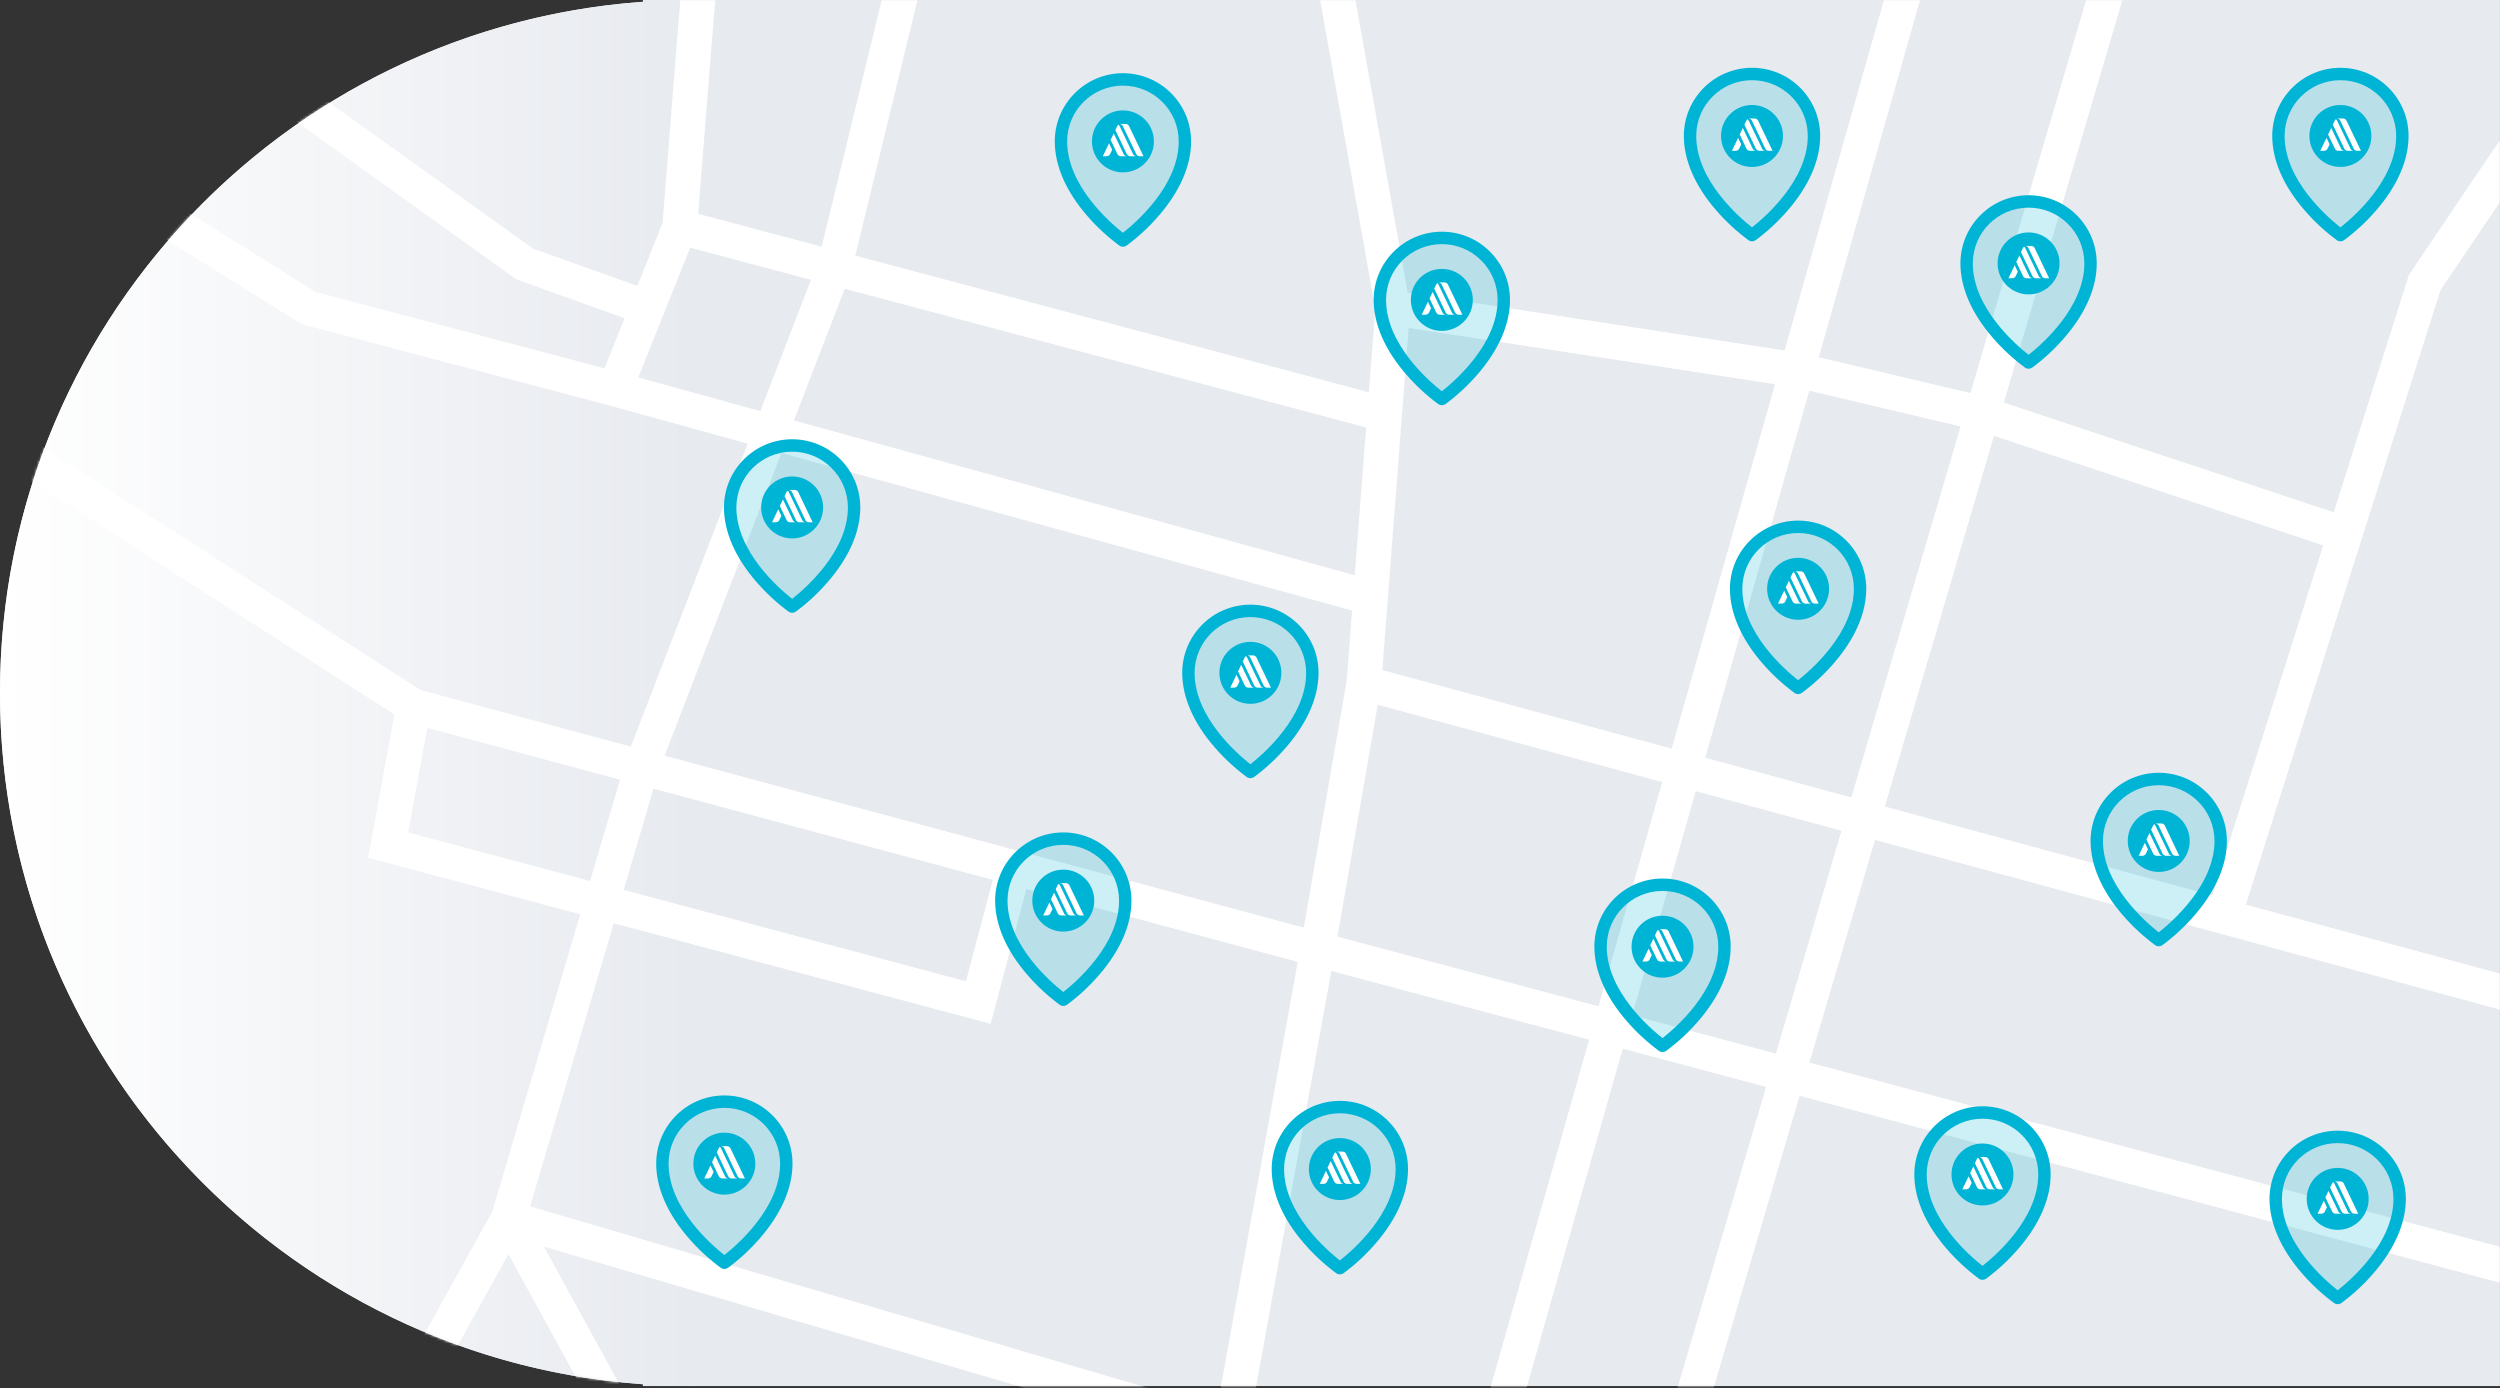 <?xml version="1.0" encoding="UTF-8"?>
<svg xmlns="http://www.w3.org/2000/svg" width="922" height="512" viewBox="0 0 922 512" fill="none">
  <rect x="0" y="0" width="922" height="512" fill="#333333" stroke="none"/>
  <path d="M237.105 0V0.665C104.575 10.134 0 120.645 0 255.587C0 390.53 104.575 501.041 237.105 510.515V511.18H921.984V0H237.105Z" fill="#E7EAEF"></path>
  <path d="M255.587 0C114.431 0 0 114.431 0 255.587C0 396.744 114.431 511.175 255.587 511.175V0Z" fill="url(#paint0_linear_41_293)"></path>
  <mask id="mask0_41_293" style="mask-type:alpha" maskUnits="userSpaceOnUse" x="0" y="0" width="922" height="512">
    <path d="M237.105 0V0.665C104.575 10.134 0 120.645 0 255.587C0 390.53 104.575 501.041 237.105 510.515V511.18H921.984V0H237.105Z" fill="#E7EAEF"></path>
  </mask>
  <g mask="url(#mask0_41_293)">
    <path d="M954.001 381.039L957.355 368.68L828.279 333.625L900.051 107.003C919.229 78.57 947.907 36.138 949.712 33.743L939.47 26.058C936.884 29.503 893.829 93.337 888.925 100.599L888.413 101.368L860.67 188.96L739.007 148.462L801.804 -64.775L789.526 -68.4L726.691 144.966L670.757 131.748L722.863 -52.031L710.547 -55.528L658.146 129.263L519.149 107.938L487.77 -67.721L475.172 -65.466L507.217 113.894L504.848 144.658L315.421 94.285L354.213 -65.07L341.769 -68.105L303.041 90.981L257.49 78.865C261.792 23.983 268.103 -54.516 268.897 -59.319C268.833 -58.96 268.756 -58.717 268.705 -58.589L256.555 -62.636C256.261 -61.739 255.454 -59.357 244.367 82.22L235.073 105.466L196.486 91.634L-7.6 -54.721L-15.064 -44.308L189.777 102.559L190.507 103.084L230.336 117.365L222.949 135.821L116.278 107.631L-13.054 26.609L-19.852 37.457L111.131 119.517L225.112 149.64L275.772 163.627L232.653 275.349L155.159 254.511L3.218 156.851L-3.708 167.623L145.455 263.502L135.776 316.334L213.987 337.198L181.583 446.743L57.309 671.456L68.511 677.655L187.498 462.497L222.372 526.139L434.677 597.299C426.804 640.692 421.222 671.354 420.825 673.198L427.085 674.555L433.333 675.926C433.692 674.312 439.299 643.484 446.942 601.41L579.206 645.738L568.861 680.857L581.139 684.482L591.342 649.824L683.278 680.639L687.349 668.497L594.965 637.528L610.469 584.888L669.233 604.1L747.713 665.936L755.638 655.869L675.366 592.624L614.093 572.593L663.69 404.157L938.65 477.533L941.953 465.161L667.313 391.874L691.497 309.751L953.975 381.052L954.001 381.039ZM856.804 201.166L815.912 330.256L695.133 297.443L735.384 160.732L856.791 201.153L856.804 201.166ZM723.068 157.261L682.778 294.1L628.879 279.46L667.262 144.108L723.081 157.274L723.068 157.261ZM616.512 276.105L509.803 247.121L519.507 120.964L654.625 141.7L616.512 276.105ZM473.853 526.741L461.153 523.014C473.815 453.121 486.873 380.847 490.996 358.087L586.068 383.46L539.364 548.168L473.853 526.741ZM493.249 345.421L505.924 272.544L508.113 259.928L613.017 288.426L589.563 371.126L493.236 345.421H493.249ZM499.65 212.168L292.799 155.045L311.53 106.504L503.837 157.645L499.638 212.168H499.65ZM235.393 139.202L254.533 91.352L299.098 103.199L280.406 151.626L235.393 139.202ZM288.165 167.059L498.652 225.181L496.655 251.117L480.831 342.103L245.084 278.705L288.165 167.059ZM366.158 324.518L356.249 361.891L229.99 328.207L241.026 290.859L366.158 324.505V324.518ZM150.512 307.01L157.579 268.433L228.671 287.555L217.623 324.915L150.512 307.01ZM365.339 377.581L378.525 327.848L478.603 354.757C470.268 400.878 459.105 462.574 448.824 519.376L195.5 444.899L226.367 340.502L365.351 377.581H365.339ZM231.206 515.598L200.595 459.756L446.52 532.056C443.178 550.512 439.965 568.263 436.995 584.581L231.193 515.598H231.206ZM582.854 633.455L449.272 588.679C452.294 572.042 455.546 554.047 458.874 535.668L469.974 538.934L598.32 580.905L582.841 633.455H582.854ZM601.943 568.609L551.565 552.138L598.461 386.751L651.348 400.866L601.943 568.622V568.609ZM654.958 388.57L601.943 374.43L625.372 291.781L679.142 306.395L654.946 388.583L654.958 388.57Z" fill="white"></path>
  </g>
  <path opacity="0.2" d="M531.748 87.745C519.123 87.745 508.895 97.981 508.895 110.599C508.895 131.167 531.748 147.173 531.748 147.173C531.748 147.173 554.602 131.175 554.602 110.599C554.602 97.974 544.366 87.745 531.748 87.745ZM531.748 119.748C526.697 119.748 522.607 115.658 522.607 110.606C522.607 105.555 526.697 101.465 531.748 101.465C536.8 101.465 540.89 105.555 540.89 110.606C540.89 115.658 536.8 119.748 531.748 119.748Z" fill="#00B4D5"></path>
  <path d="M531.748 99.172C525.439 99.172 520.321 104.29 520.321 110.599C520.321 116.908 525.439 122.026 531.748 122.026C538.057 122.026 543.175 116.908 543.175 110.599C543.175 104.29 538.057 99.172 531.748 99.172ZM531.748 117.455C527.961 117.455 524.892 114.386 524.892 110.599C524.892 106.812 527.961 103.743 531.748 103.743C535.535 103.743 538.604 106.812 538.604 110.599C538.604 114.386 535.535 117.455 531.748 117.455ZM531.748 85.452C517.866 85.467 506.624 96.716 506.609 110.591C506.609 119.563 510.758 129.074 518.605 138.09C522.133 142.165 526.105 145.834 530.446 149.036C531.23 149.591 532.281 149.591 533.072 149.036C537.406 145.841 541.37 142.165 544.891 138.09C552.731 129.067 556.887 119.563 556.887 110.591C556.873 96.709 545.623 85.467 531.748 85.452ZM531.748 144.31C527.022 140.597 511.18 126.951 511.18 110.599C511.18 99.238 520.388 90.03 531.748 90.03C543.108 90.03 552.317 99.238 552.317 110.599C552.317 126.951 536.467 140.597 531.748 144.31Z" fill="#00B4D5"></path>
  <circle cx="531.781" cy="110.858" r="8.196" fill="#00B4D5"></circle>
  <path d="M535.524 115.375L530.523 104.93C530.427 104.728 530.276 104.56 530.092 104.431C529.91 104.56 529.759 104.73 529.663 104.93L528.943 106.434L533.185 115.295C533.41 115.767 533.926 116.073 534.493 116.073H536.493C536.053 115.944 535.668 115.681 535.522 115.376" fill="white"></path>
  <path d="M532.056 115.375L528.359 107.654L527.21 110.055L529.718 115.294C529.943 115.766 530.458 116.072 531.025 116.072H533.025C532.586 115.942 532.2 115.679 532.054 115.375" fill="white"></path>
  <path d="M524.33 116.072H525.693C526.261 116.072 526.776 115.768 527.001 115.294L527.774 113.678L526.625 111.277L524.33 116.072Z" fill="white"></path>
  <path d="M533.993 104.93C533.767 104.458 533.252 104.152 532.685 104.152H530.685C531.125 104.281 531.51 104.544 531.656 104.849L536.657 115.294C536.884 115.766 537.397 116.072 537.965 116.072H539.327L533.993 104.928V104.93Z" fill="white"></path>
  <path opacity="0.2" d="M663.14 194.293C650.514 194.293 640.286 204.529 640.286 217.147C640.286 237.715 663.14 253.72 663.14 253.72C663.14 253.72 685.993 237.723 685.993 217.147C685.993 204.522 675.757 194.293 663.14 194.293ZM663.14 226.296C658.088 226.296 653.998 222.206 653.998 217.154C653.998 212.103 658.088 208.013 663.14 208.013C668.191 208.013 672.281 212.103 672.281 217.154C672.281 222.206 668.191 226.296 663.14 226.296Z" fill="#00B4D5"></path>
  <path d="M663.139 205.72C656.83 205.72 651.712 210.838 651.712 217.147C651.712 223.455 656.83 228.574 663.139 228.574C669.448 228.574 674.566 223.455 674.566 217.147C674.566 210.838 669.448 205.72 663.139 205.72ZM663.139 224.003C659.352 224.003 656.283 220.933 656.283 217.147C656.283 213.36 659.352 210.29 663.139 210.29C666.926 210.29 669.995 213.36 669.995 217.147C669.995 220.933 666.926 224.003 663.139 224.003ZM663.139 192C649.257 192.015 638.015 203.264 638 217.139C638 226.111 642.149 235.622 649.996 244.638C653.524 248.713 657.496 252.381 661.838 255.584C662.621 256.139 663.672 256.139 664.463 255.584C668.797 252.389 672.762 248.713 676.282 244.638C684.122 235.615 688.278 226.111 688.278 217.139C688.264 203.257 677.014 192.015 663.139 192ZM663.139 250.858C658.413 247.145 642.571 233.499 642.571 217.147C642.571 205.786 651.779 196.578 663.139 196.578C674.5 196.578 683.708 205.786 683.708 217.147C683.708 233.499 667.858 247.145 663.139 250.858Z" fill="#00B4D5"></path>
  <circle cx="663.172" cy="217.406" r="8.196" fill="#00B4D5"></circle>
  <path d="M666.915 221.922L661.914 211.478C661.818 211.276 661.667 211.108 661.483 210.979C661.301 211.108 661.15 211.278 661.055 211.478L660.334 212.982L664.576 221.843C664.802 222.315 665.317 222.621 665.884 222.621H667.884C667.444 222.492 667.059 222.229 666.913 221.924" fill="white"></path>
  <path d="M663.447 221.922L659.75 214.201L658.601 216.603L661.109 221.841C661.334 222.313 661.849 222.62 662.417 222.62H664.416C663.977 222.49 663.591 222.227 663.445 221.922" fill="white"></path>
  <path d="M655.721 222.62H657.084C657.652 222.62 658.167 222.315 658.392 221.842L659.165 220.226L658.016 217.824L655.721 222.62Z" fill="white"></path>
  <path d="M665.384 211.478C665.158 211.006 664.643 210.699 664.076 210.699H662.076C662.516 210.829 662.901 211.092 663.047 211.397L668.048 221.841C668.275 222.313 668.788 222.62 669.356 222.62H670.718L665.384 211.476V211.478Z" fill="white"></path>
  <path opacity="0.2" d="M392.14 309.293C379.514 309.293 369.286 319.529 369.286 332.147C369.286 352.715 392.14 368.72 392.14 368.72C392.14 368.72 414.993 352.723 414.993 332.147C414.993 319.522 404.757 309.293 392.14 309.293ZM392.14 341.296C387.088 341.296 382.998 337.206 382.998 332.154C382.998 327.103 387.088 323.013 392.14 323.013C397.191 323.013 401.281 327.103 401.281 332.154C401.281 337.206 397.191 341.296 392.14 341.296Z" fill="#00B4D5"></path>
  <path d="M392.139 320.72C385.83 320.72 380.712 325.838 380.712 332.147C380.712 338.455 385.83 343.574 392.139 343.574C398.448 343.574 403.566 338.455 403.566 332.147C403.566 325.838 398.448 320.72 392.139 320.72ZM392.139 339.003C388.352 339.003 385.283 335.933 385.283 332.147C385.283 328.36 388.352 325.29 392.139 325.29C395.926 325.29 398.995 328.36 398.995 332.147C398.995 335.933 395.926 339.003 392.139 339.003ZM392.139 307C378.257 307.015 367.015 318.264 367 332.139C367 341.111 371.149 350.622 378.996 359.638C382.524 363.713 386.496 367.381 390.838 370.584C391.621 371.139 392.672 371.139 393.463 370.584C397.797 367.389 401.762 363.713 405.282 359.638C413.122 350.615 417.278 341.111 417.278 332.139C417.264 318.257 406.014 307.015 392.139 307ZM392.139 365.858C387.413 362.145 371.571 348.499 371.571 332.147C371.571 320.786 380.779 311.578 392.139 311.578C403.5 311.578 412.708 320.786 412.708 332.147C412.708 348.499 396.858 362.145 392.139 365.858Z" fill="#00B4D5"></path>
  <circle cx="392.172" cy="332.406" r="8.196" fill="#00B4D5"></circle>
  <path d="M395.915 336.922L390.914 326.478C390.818 326.276 390.667 326.108 390.483 325.979C390.301 326.108 390.15 326.278 390.055 326.478L389.334 327.982L393.576 336.843C393.802 337.315 394.317 337.621 394.884 337.621H396.884C396.444 337.492 396.059 337.229 395.913 336.924" fill="white"></path>
  <path d="M392.447 336.922L388.75 329.201L387.601 331.603L390.109 336.841C390.334 337.313 390.849 337.62 391.417 337.62H393.416C392.977 337.49 392.591 337.227 392.445 336.922" fill="white"></path>
  <path d="M384.721 337.62H386.084C386.652 337.62 387.167 337.315 387.392 336.842L388.165 335.226L387.016 332.824L384.721 337.62Z" fill="white"></path>
  <path d="M394.384 326.478C394.158 326.006 393.643 325.699 393.076 325.699H391.076C391.516 325.829 391.901 326.092 392.047 326.397L397.048 336.841C397.275 337.313 397.788 337.62 398.356 337.62H399.718L394.384 326.476V326.478Z" fill="white"></path>
  <path opacity="0.2" d="M613.14 326.293C600.514 326.293 590.286 336.529 590.286 349.147C590.286 369.715 613.14 385.72 613.14 385.72C613.14 385.72 635.993 369.723 635.993 349.147C635.993 336.522 625.757 326.293 613.14 326.293ZM613.14 358.296C608.088 358.296 603.998 354.206 603.998 349.154C603.998 344.103 608.088 340.013 613.14 340.013C618.191 340.013 622.281 344.103 622.281 349.154C622.281 354.206 618.191 358.296 613.14 358.296Z" fill="#00B4D5"></path>
  <path d="M613.139 337.72C606.83 337.72 601.712 342.838 601.712 349.147C601.712 355.455 606.83 360.574 613.139 360.574C619.448 360.574 624.566 355.455 624.566 349.147C624.566 342.838 619.448 337.72 613.139 337.72ZM613.139 356.003C609.352 356.003 606.283 352.933 606.283 349.147C606.283 345.36 609.352 342.29 613.139 342.29C616.926 342.29 619.995 345.36 619.995 349.147C619.995 352.933 616.926 356.003 613.139 356.003ZM613.139 324C599.257 324.015 588.015 335.264 588 349.139C588 358.111 592.149 367.622 599.996 376.638C603.524 380.713 607.496 384.381 611.838 387.584C612.621 388.139 613.672 388.139 614.463 387.584C618.797 384.389 622.762 380.713 626.282 376.638C634.122 367.615 638.278 358.111 638.278 349.139C638.264 335.257 627.014 324.015 613.139 324ZM613.139 382.858C608.413 379.145 592.571 365.499 592.571 349.147C592.571 337.786 601.779 328.578 613.139 328.578C624.5 328.578 633.708 337.786 633.708 349.147C633.708 365.499 617.858 379.145 613.139 382.858Z" fill="#00B4D5"></path>
  <circle cx="613.172" cy="349.406" r="8.196" fill="#00B4D5"></circle>
  <path d="M616.915 353.922L611.914 343.478C611.818 343.276 611.667 343.108 611.483 342.979C611.301 343.108 611.15 343.278 611.055 343.478L610.334 344.982L614.576 353.843C614.802 354.315 615.317 354.621 615.884 354.621H617.884C617.444 354.492 617.059 354.229 616.913 353.924" fill="white"></path>
  <path d="M613.447 353.922L609.75 346.201L608.601 348.603L611.109 353.841C611.334 354.313 611.849 354.62 612.417 354.62H614.416C613.977 354.49 613.591 354.227 613.445 353.922" fill="white"></path>
  <path d="M605.721 354.62H607.084C607.652 354.62 608.167 354.315 608.392 353.842L609.165 352.226L608.016 349.824L605.721 354.62Z" fill="white"></path>
  <path d="M615.384 343.478C615.158 343.006 614.643 342.699 614.076 342.699H612.076C612.516 342.829 612.901 343.092 613.047 343.397L618.048 353.841C618.275 354.313 618.788 354.62 619.356 354.62H620.718L615.384 343.476V343.478Z" fill="white"></path>
  <path opacity="0.2" d="M461.14 225.293C448.514 225.293 438.286 235.529 438.286 248.147C438.286 268.715 461.14 284.72 461.14 284.72C461.14 284.72 483.993 268.723 483.993 248.147C483.993 235.522 473.757 225.293 461.14 225.293ZM461.14 257.296C456.088 257.296 451.998 253.206 451.998 248.154C451.998 243.103 456.088 239.013 461.14 239.013C466.191 239.013 470.281 243.103 470.281 248.154C470.281 253.206 466.191 257.296 461.14 257.296Z" fill="#00B4D5"></path>
  <path d="M461.139 236.72C454.83 236.72 449.712 241.838 449.712 248.147C449.712 254.455 454.83 259.574 461.139 259.574C467.448 259.574 472.566 254.455 472.566 248.147C472.566 241.838 467.448 236.72 461.139 236.72ZM461.139 255.003C457.352 255.003 454.283 251.933 454.283 248.147C454.283 244.36 457.352 241.29 461.139 241.29C464.926 241.29 467.995 244.36 467.995 248.147C467.995 251.933 464.926 255.003 461.139 255.003ZM461.139 223C447.257 223.015 436.015 234.264 436 248.139C436 257.111 440.149 266.622 447.996 275.638C451.524 279.713 455.496 283.381 459.838 286.584C460.621 287.139 461.672 287.139 462.463 286.584C466.797 283.389 470.762 279.713 474.282 275.638C482.122 266.615 486.278 257.111 486.278 248.139C486.264 234.257 475.014 223.015 461.139 223ZM461.139 281.858C456.413 278.145 440.571 264.499 440.571 248.147C440.571 236.786 449.779 227.578 461.139 227.578C472.5 227.578 481.708 236.786 481.708 248.147C481.708 264.499 465.858 278.145 461.139 281.858Z" fill="#00B4D5"></path>
  <circle cx="461.172" cy="248.406" r="8.196" fill="#00B4D5"></circle>
  <path d="M464.915 252.922L459.914 242.478C459.818 242.276 459.667 242.108 459.483 241.979C459.301 242.108 459.15 242.278 459.055 242.478L458.334 243.982L462.576 252.843C462.802 253.315 463.317 253.621 463.884 253.621H465.884C465.444 253.492 465.059 253.229 464.913 252.924" fill="white"></path>
  <path d="M461.447 252.922L457.75 245.201L456.601 247.603L459.109 252.841C459.334 253.313 459.849 253.62 460.417 253.62H462.416C461.977 253.49 461.591 253.227 461.445 252.922" fill="white"></path>
  <path d="M453.721 253.62H455.084C455.652 253.62 456.167 253.315 456.392 252.842L457.165 251.226L456.016 248.824L453.721 253.62Z" fill="white"></path>
  <path d="M463.384 242.478C463.158 242.006 462.643 241.699 462.076 241.699H460.076C460.516 241.829 460.901 242.092 461.047 242.397L466.048 252.841C466.275 253.313 466.788 253.62 467.356 253.62H468.718L463.384 242.476V242.478Z" fill="white"></path>
  <path opacity="0.2" d="M292.14 164.293C279.514 164.293 269.286 174.529 269.286 187.147C269.286 207.715 292.14 223.72 292.14 223.72C292.14 223.72 314.993 207.723 314.993 187.147C314.993 174.522 304.757 164.293 292.14 164.293ZM292.14 196.296C287.088 196.296 282.998 192.206 282.998 187.154C282.998 182.103 287.088 178.013 292.14 178.013C297.191 178.013 301.281 182.103 301.281 187.154C301.281 192.206 297.191 196.296 292.14 196.296Z" fill="#00B4D5"></path>
  <path d="M292.139 175.72C285.83 175.72 280.712 180.838 280.712 187.147C280.712 193.455 285.83 198.574 292.139 198.574C298.448 198.574 303.566 193.455 303.566 187.147C303.566 180.838 298.448 175.72 292.139 175.72ZM292.139 194.003C288.352 194.003 285.283 190.933 285.283 187.147C285.283 183.36 288.352 180.29 292.139 180.29C295.926 180.29 298.995 183.36 298.995 187.147C298.995 190.933 295.926 194.003 292.139 194.003ZM292.139 162C278.257 162.015 267.015 173.264 267 187.139C267 196.111 271.149 205.622 278.996 214.638C282.524 218.713 286.496 222.381 290.838 225.584C291.621 226.139 292.672 226.139 293.463 225.584C297.797 222.389 301.762 218.713 305.282 214.638C313.122 205.615 317.278 196.111 317.278 187.139C317.264 173.257 306.014 162.015 292.139 162ZM292.139 220.858C287.413 217.145 271.571 203.499 271.571 187.147C271.571 175.786 280.779 166.578 292.139 166.578C303.5 166.578 312.708 175.786 312.708 187.147C312.708 203.499 296.858 217.145 292.139 220.858Z" fill="#00B4D5"></path>
  <circle cx="292.172" cy="187.406" r="8.196" fill="#00B4D5"></circle>
  <path d="M295.915 191.922L290.914 181.478C290.818 181.276 290.667 181.108 290.483 180.979C290.301 181.108 290.15 181.278 290.055 181.478L289.334 182.982L293.576 191.843C293.802 192.315 294.317 192.621 294.884 192.621H296.884C296.444 192.492 296.059 192.229 295.913 191.924" fill="white"></path>
  <path d="M292.447 191.922L288.75 184.201L287.601 186.603L290.109 191.841C290.334 192.313 290.849 192.62 291.417 192.62H293.416C292.977 192.49 292.591 192.227 292.445 191.922" fill="white"></path>
  <path d="M284.721 192.62H286.084C286.652 192.62 287.167 192.315 287.392 191.842L288.165 190.226L287.016 187.824L284.721 192.62Z" fill="white"></path>
  <path d="M294.384 181.478C294.158 181.006 293.643 180.699 293.076 180.699H291.076C291.516 180.829 291.901 181.092 292.047 181.397L297.048 191.841C297.275 192.313 297.788 192.62 298.356 192.62H299.718L294.384 181.476V181.478Z" fill="white"></path>
  <path opacity="0.2" d="M748.14 74.293C735.514 74.293 725.286 84.529 725.286 97.147C725.286 117.715 748.14 133.72 748.14 133.72C748.14 133.72 770.993 117.723 770.993 97.147C770.993 84.522 760.757 74.293 748.14 74.293ZM748.14 106.296C743.088 106.296 738.998 102.206 738.998 97.154C738.998 92.103 743.088 88.013 748.14 88.013C753.191 88.013 757.281 92.103 757.281 97.154C757.281 102.206 753.191 106.296 748.14 106.296Z" fill="#00B4D5"></path>
  <path d="M748.139 85.72C741.83 85.72 736.712 90.838 736.712 97.147C736.712 103.455 741.83 108.574 748.139 108.574C754.448 108.574 759.566 103.455 759.566 97.147C759.566 90.838 754.448 85.72 748.139 85.72ZM748.139 104.003C744.352 104.003 741.283 100.933 741.283 97.147C741.283 93.36 744.352 90.29 748.139 90.29C751.926 90.29 754.995 93.36 754.995 97.147C754.995 100.933 751.926 104.003 748.139 104.003ZM748.139 72C734.257 72.015 723.015 83.264 723 97.139C723 106.111 727.149 115.622 734.996 124.638C738.524 128.713 742.496 132.381 746.838 135.584C747.621 136.139 748.672 136.139 749.463 135.584C753.797 132.389 757.762 128.713 761.282 124.638C769.122 115.615 773.278 106.111 773.278 97.139C773.264 83.257 762.014 72.015 748.139 72ZM748.139 130.858C743.413 127.145 727.571 113.499 727.571 97.147C727.571 85.786 736.779 76.578 748.139 76.578C759.5 76.578 768.708 85.786 768.708 97.147C768.708 113.499 752.858 127.145 748.139 130.858Z" fill="#00B4D5"></path>
  <circle cx="748.172" cy="97.406" r="8.196" fill="#00B4D5"></circle>
  <path d="M751.915 101.922L746.914 91.478C746.818 91.276 746.667 91.108 746.483 90.978C746.301 91.108 746.15 91.278 746.055 91.478L745.334 92.982L749.576 101.843C749.802 102.315 750.317 102.621 750.884 102.621H752.884C752.444 102.492 752.059 102.229 751.913 101.924" fill="white"></path>
  <path d="M748.447 101.922L744.75 94.201L743.601 96.603L746.109 101.841C746.334 102.313 746.849 102.62 747.417 102.62H749.416C748.977 102.49 748.591 102.227 748.445 101.922" fill="white"></path>
  <path d="M740.721 102.62H742.084C742.652 102.62 743.167 102.315 743.392 101.842L744.165 100.226L743.016 97.825L740.721 102.62Z" fill="white"></path>
  <path d="M750.384 91.478C750.158 91.006 749.643 90.7 749.076 90.7H747.076C747.516 90.829 747.901 91.092 748.047 91.397L753.048 101.841C753.275 102.313 753.788 102.62 754.356 102.62H755.718L750.384 91.476V91.478Z" fill="white"></path>
  <path opacity="0.2" d="M796.14 287.293C783.514 287.293 773.286 297.529 773.286 310.147C773.286 330.715 796.14 346.72 796.14 346.72C796.14 346.72 818.993 330.723 818.993 310.147C818.993 297.522 808.757 287.293 796.14 287.293ZM796.14 319.296C791.088 319.296 786.998 315.206 786.998 310.154C786.998 305.103 791.088 301.013 796.14 301.013C801.191 301.013 805.281 305.103 805.281 310.154C805.281 315.206 801.191 319.296 796.14 319.296Z" fill="#00B4D5"></path>
  <path d="M796.139 298.72C789.83 298.72 784.712 303.838 784.712 310.147C784.712 316.455 789.83 321.574 796.139 321.574C802.448 321.574 807.566 316.455 807.566 310.147C807.566 303.838 802.448 298.72 796.139 298.72ZM796.139 317.003C792.352 317.003 789.283 313.933 789.283 310.147C789.283 306.36 792.352 303.29 796.139 303.29C799.926 303.29 802.995 306.36 802.995 310.147C802.995 313.933 799.926 317.003 796.139 317.003ZM796.139 285C782.257 285.015 771.015 296.264 771 310.139C771 319.111 775.149 328.622 782.996 337.638C786.524 341.713 790.496 345.381 794.838 348.584C795.621 349.139 796.672 349.139 797.463 348.584C801.797 345.389 805.762 341.713 809.282 337.638C817.122 328.615 821.278 319.111 821.278 310.139C821.264 296.257 810.014 285.015 796.139 285ZM796.139 343.858C791.413 340.145 775.571 326.499 775.571 310.147C775.571 298.786 784.779 289.578 796.139 289.578C807.5 289.578 816.708 298.786 816.708 310.147C816.708 326.499 800.858 340.145 796.139 343.858Z" fill="#00B4D5"></path>
  <circle cx="796.172" cy="310.406" r="8.196" fill="#00B4D5"></circle>
  <path d="M799.915 314.922L794.914 304.478C794.818 304.276 794.667 304.108 794.483 303.979C794.301 304.108 794.15 304.278 794.055 304.478L793.334 305.982L797.576 314.843C797.802 315.315 798.317 315.621 798.884 315.621H800.884C800.444 315.492 800.059 315.229 799.913 314.924" fill="white"></path>
  <path d="M796.447 314.922L792.75 307.201L791.601 309.603L794.109 314.841C794.334 315.313 794.849 315.62 795.417 315.62H797.416C796.977 315.49 796.591 315.227 796.445 314.922" fill="white"></path>
  <path d="M788.721 315.62H790.084C790.652 315.62 791.167 315.315 791.392 314.842L792.165 313.226L791.016 310.824L788.721 315.62Z" fill="white"></path>
  <path d="M798.384 304.478C798.158 304.006 797.643 303.699 797.076 303.699H795.076C795.516 303.829 795.901 304.092 796.047 304.397L801.048 314.841C801.275 315.313 801.788 315.62 802.356 315.62H803.718L798.384 304.476V304.478Z" fill="white"></path>
  <path opacity="0.2" d="M862.14 419.293C849.514 419.293 839.286 429.529 839.286 442.147C839.286 462.715 862.14 478.72 862.14 478.72C862.14 478.72 884.993 462.723 884.993 442.147C884.993 429.522 874.757 419.293 862.14 419.293ZM862.14 451.296C857.088 451.296 852.998 447.206 852.998 442.154C852.998 437.103 857.088 433.013 862.14 433.013C867.191 433.013 871.281 437.103 871.281 442.154C871.281 447.206 867.191 451.296 862.14 451.296Z" fill="#00B4D5"></path>
  <path d="M862.139 430.72C855.83 430.72 850.712 435.838 850.712 442.147C850.712 448.455 855.83 453.574 862.139 453.574C868.448 453.574 873.566 448.455 873.566 442.147C873.566 435.838 868.448 430.72 862.139 430.72ZM862.139 449.003C858.352 449.003 855.283 445.933 855.283 442.147C855.283 438.36 858.352 435.29 862.139 435.29C865.926 435.29 868.995 438.36 868.995 442.147C868.995 445.933 865.926 449.003 862.139 449.003ZM862.139 417C848.257 417.015 837.015 428.264 837 442.139C837 451.111 841.149 460.622 848.996 469.638C852.524 473.713 856.496 477.381 860.838 480.584C861.621 481.139 862.672 481.139 863.463 480.584C867.797 477.389 871.762 473.713 875.282 469.638C883.122 460.615 887.278 451.111 887.278 442.139C887.264 428.257 876.014 417.015 862.139 417ZM862.139 475.858C857.413 472.145 841.571 458.499 841.571 442.147C841.571 430.786 850.779 421.578 862.139 421.578C873.5 421.578 882.708 430.786 882.708 442.147C882.708 458.499 866.858 472.145 862.139 475.858Z" fill="#00B4D5"></path>
  <circle cx="862.172" cy="442.406" r="8.196" fill="#00B4D5"></circle>
  <path d="M865.915 446.922L860.914 436.478C860.818 436.276 860.667 436.108 860.483 435.979C860.301 436.108 860.15 436.278 860.055 436.478L859.334 437.982L863.576 446.843C863.802 447.315 864.317 447.621 864.884 447.621H866.884C866.444 447.492 866.059 447.229 865.913 446.924" fill="white"></path>
  <path d="M862.447 446.922L858.75 439.201L857.601 441.603L860.109 446.841C860.334 447.313 860.849 447.62 861.417 447.62H863.416C862.977 447.49 862.591 447.227 862.445 446.922" fill="white"></path>
  <path d="M854.721 447.62H856.084C856.652 447.62 857.167 447.315 857.392 446.842L858.165 445.226L857.016 442.824L854.721 447.62Z" fill="white"></path>
  <path d="M864.384 436.478C864.158 436.006 863.643 435.699 863.076 435.699H861.076C861.516 435.829 861.901 436.092 862.047 436.397L867.048 446.841C867.275 447.313 867.788 447.62 868.356 447.62H869.718L864.384 436.476V436.478Z" fill="white"></path>
  <path opacity="0.2" d="M731.14 410.293C718.514 410.293 708.286 420.529 708.286 433.147C708.286 453.715 731.14 469.72 731.14 469.72C731.14 469.72 753.993 453.723 753.993 433.147C753.993 420.522 743.757 410.293 731.14 410.293ZM731.14 442.296C726.088 442.296 721.998 438.206 721.998 433.154C721.998 428.103 726.088 424.013 731.14 424.013C736.191 424.013 740.281 428.103 740.281 433.154C740.281 438.206 736.191 442.296 731.14 442.296Z" fill="#00B4D5"></path>
  <path d="M731.139 421.72C724.83 421.72 719.712 426.838 719.712 433.147C719.712 439.455 724.83 444.574 731.139 444.574C737.448 444.574 742.566 439.455 742.566 433.147C742.566 426.838 737.448 421.72 731.139 421.72ZM731.139 440.003C727.352 440.003 724.283 436.933 724.283 433.147C724.283 429.36 727.352 426.29 731.139 426.29C734.926 426.29 737.995 429.36 737.995 433.147C737.995 436.933 734.926 440.003 731.139 440.003ZM731.139 408C717.257 408.015 706.015 419.264 706 433.139C706 442.111 710.149 451.622 717.996 460.638C721.524 464.713 725.496 468.381 729.838 471.584C730.621 472.139 731.672 472.139 732.463 471.584C736.797 468.389 740.762 464.713 744.282 460.638C752.122 451.615 756.278 442.111 756.278 433.139C756.264 419.257 745.014 408.015 731.139 408ZM731.139 466.858C726.413 463.145 710.571 449.499 710.571 433.147C710.571 421.786 719.779 412.578 731.139 412.578C742.5 412.578 751.708 421.786 751.708 433.147C751.708 449.499 735.858 463.145 731.139 466.858Z" fill="#00B4D5"></path>
  <circle cx="731.172" cy="433.406" r="8.196" fill="#00B4D5"></circle>
  <path d="M734.915 437.922L729.914 427.478C729.818 427.276 729.667 427.108 729.483 426.979C729.301 427.108 729.15 427.278 729.055 427.478L728.334 428.982L732.576 437.843C732.802 438.315 733.317 438.621 733.884 438.621H735.884C735.444 438.492 735.059 438.229 734.913 437.924" fill="white"></path>
  <path d="M731.447 437.922L727.75 430.201L726.601 432.603L729.109 437.841C729.334 438.313 729.849 438.62 730.417 438.62H732.416C731.977 438.49 731.591 438.227 731.445 437.922" fill="white"></path>
  <path d="M723.721 438.62H725.084C725.652 438.62 726.167 438.315 726.392 437.842L727.165 436.226L726.016 433.824L723.721 438.62Z" fill="white"></path>
  <path d="M733.384 427.478C733.158 427.006 732.643 426.699 732.076 426.699H730.076C730.516 426.829 730.901 427.092 731.047 427.397L736.048 437.841C736.275 438.313 736.788 438.62 737.356 438.62H738.718L733.384 427.476V427.478Z" fill="white"></path>
  <path opacity="0.2" d="M267.14 406.293C254.514 406.293 244.286 416.529 244.286 429.147C244.286 449.715 267.14 465.72 267.14 465.72C267.14 465.72 289.993 449.723 289.993 429.147C289.993 416.522 279.757 406.293 267.14 406.293ZM267.14 438.296C262.088 438.296 257.998 434.206 257.998 429.154C257.998 424.103 262.088 420.013 267.14 420.013C272.191 420.013 276.281 424.103 276.281 429.154C276.281 434.206 272.191 438.296 267.14 438.296Z" fill="#00B4D5"></path>
  <path d="M267.139 417.72C260.83 417.72 255.712 422.838 255.712 429.147C255.712 435.455 260.83 440.574 267.139 440.574C273.448 440.574 278.566 435.455 278.566 429.147C278.566 422.838 273.448 417.72 267.139 417.72ZM267.139 436.003C263.352 436.003 260.283 432.933 260.283 429.147C260.283 425.36 263.352 422.29 267.139 422.29C270.926 422.29 273.995 425.36 273.995 429.147C273.995 432.933 270.926 436.003 267.139 436.003ZM267.139 404C253.257 404.015 242.015 415.264 242 429.139C242 438.111 246.149 447.622 253.996 456.638C257.524 460.713 261.496 464.381 265.838 467.584C266.621 468.139 267.672 468.139 268.463 467.584C272.797 464.389 276.762 460.713 280.282 456.638C288.122 447.615 292.278 438.111 292.278 429.139C292.264 415.257 281.014 404.015 267.139 404ZM267.139 462.858C262.413 459.145 246.571 445.499 246.571 429.147C246.571 417.786 255.779 408.578 267.139 408.578C278.5 408.578 287.708 417.786 287.708 429.147C287.708 445.499 271.858 459.145 267.139 462.858Z" fill="#00B4D5"></path>
  <circle cx="267.172" cy="429.406" r="8.196" fill="#00B4D5"></circle>
  <path d="M270.915 433.922L265.914 423.478C265.818 423.276 265.667 423.108 265.483 422.979C265.301 423.108 265.15 423.278 265.055 423.478L264.334 424.982L268.576 433.843C268.802 434.315 269.317 434.621 269.884 434.621H271.884C271.444 434.492 271.059 434.229 270.913 433.924" fill="white"></path>
  <path d="M267.447 433.922L263.75 426.201L262.601 428.603L265.109 433.841C265.334 434.313 265.849 434.62 266.417 434.62H268.416C267.977 434.49 267.591 434.227 267.445 433.922" fill="white"></path>
  <path d="M259.721 434.62H261.084C261.652 434.62 262.167 434.315 262.392 433.842L263.165 432.226L262.016 429.824L259.721 434.62Z" fill="white"></path>
  <path d="M269.384 423.478C269.158 423.006 268.643 422.699 268.076 422.699H266.076C266.516 422.829 266.901 423.092 267.047 423.397L272.048 433.841C272.275 434.313 272.788 434.62 273.356 434.62H274.718L269.384 423.476V423.478Z" fill="white"></path>
  <path opacity="0.2" d="M646.14 27.293C633.514 27.293 623.286 37.529 623.286 50.147C623.286 70.715 646.14 86.72 646.14 86.72C646.14 86.72 668.993 70.723 668.993 50.147C668.993 37.522 658.757 27.293 646.14 27.293ZM646.14 59.296C641.088 59.296 636.998 55.206 636.998 50.154C636.998 45.103 641.088 41.013 646.14 41.013C651.191 41.013 655.281 45.103 655.281 50.154C655.281 55.206 651.191 59.296 646.14 59.296Z" fill="#00B4D5"></path>
  <path d="M646.139 38.72C639.83 38.72 634.712 43.838 634.712 50.147C634.712 56.456 639.83 61.574 646.139 61.574C652.448 61.574 657.566 56.456 657.566 50.147C657.566 43.838 652.448 38.72 646.139 38.72ZM646.139 57.003C642.352 57.003 639.283 53.933 639.283 50.147C639.283 46.36 642.352 43.291 646.139 43.291C649.926 43.291 652.995 46.36 652.995 50.147C652.995 53.933 649.926 57.003 646.139 57.003ZM646.139 25C632.257 25.015 621.015 36.264 621 50.139C621 59.111 625.149 68.622 632.996 77.638C636.524 81.713 640.496 85.382 644.838 88.584C645.621 89.139 646.672 89.139 647.463 88.584C651.797 85.389 655.762 81.713 659.282 77.638C667.122 68.615 671.278 59.111 671.278 50.139C671.264 36.257 660.014 25.015 646.139 25ZM646.139 83.858C641.413 80.145 625.571 66.499 625.571 50.147C625.571 38.786 634.779 29.578 646.139 29.578C657.5 29.578 666.708 38.786 666.708 50.147C666.708 66.499 650.858 80.145 646.139 83.858Z" fill="#00B4D5"></path>
  <circle cx="646.172" cy="50.406" r="8.196" fill="#00B4D5"></circle>
  <path d="M649.915 54.922L644.914 44.477C644.818 44.276 644.667 44.108 644.483 43.978C644.301 44.108 644.15 44.278 644.055 44.477L643.334 45.982L647.576 54.843C647.802 55.315 648.317 55.621 648.884 55.621H650.884C650.444 55.492 650.059 55.229 649.913 54.924" fill="white"></path>
  <path d="M646.447 54.922L642.75 47.201L641.601 49.603L644.109 54.841C644.334 55.313 644.849 55.62 645.417 55.62H647.416C646.977 55.49 646.591 55.227 646.445 54.922" fill="white"></path>
  <path d="M638.721 55.62H640.084C640.652 55.62 641.167 55.316 641.392 54.842L642.165 53.226L641.016 50.825L638.721 55.62Z" fill="white"></path>
  <path d="M648.384 44.478C648.158 44.006 647.643 43.7 647.076 43.7H645.076C645.516 43.829 645.901 44.092 646.047 44.397L651.048 54.842C651.275 55.313 651.788 55.62 652.356 55.62H653.718L648.384 44.476V44.478Z" fill="white"></path>
  <path opacity="0.2" d="M414.14 29.293C401.514 29.293 391.286 39.529 391.286 52.147C391.286 72.715 414.14 88.72 414.14 88.72C414.14 88.72 436.993 72.723 436.993 52.147C436.993 39.522 426.757 29.293 414.14 29.293ZM414.14 61.296C409.088 61.296 404.998 57.206 404.998 52.154C404.998 47.103 409.088 43.013 414.14 43.013C419.191 43.013 423.281 47.103 423.281 52.154C423.281 57.206 419.191 61.296 414.14 61.296Z" fill="#00B4D5"></path>
  <path d="M414.139 40.72C407.83 40.72 402.712 45.838 402.712 52.147C402.712 58.456 407.83 63.574 414.139 63.574C420.448 63.574 425.566 58.456 425.566 52.147C425.566 45.838 420.448 40.72 414.139 40.72ZM414.139 59.003C410.352 59.003 407.283 55.933 407.283 52.147C407.283 48.36 410.352 45.291 414.139 45.291C417.926 45.291 420.995 48.36 420.995 52.147C420.995 55.933 417.926 59.003 414.139 59.003ZM414.139 27C400.257 27.015 389.015 38.264 389 52.139C389 61.111 393.149 70.622 400.996 79.638C404.524 83.713 408.496 87.382 412.838 90.584C413.621 91.139 414.672 91.139 415.463 90.584C419.797 87.389 423.762 83.713 427.282 79.638C435.122 70.615 439.278 61.111 439.278 52.139C439.264 38.257 428.014 27.015 414.139 27ZM414.139 85.858C409.413 82.145 393.571 68.499 393.571 52.147C393.571 40.786 402.779 31.578 414.139 31.578C425.5 31.578 434.708 40.786 434.708 52.147C434.708 68.499 418.858 82.145 414.139 85.858Z" fill="#00B4D5"></path>
  <circle cx="414.172" cy="52.406" r="8.196" fill="#00B4D5"></circle>
  <path d="M417.915 56.922L412.914 46.477C412.818 46.276 412.667 46.108 412.483 45.978C412.301 46.108 412.15 46.278 412.055 46.477L411.334 47.982L415.576 56.843C415.802 57.315 416.317 57.621 416.884 57.621H418.884C418.444 57.492 418.059 57.229 417.913 56.924" fill="white"></path>
  <path d="M414.447 56.922L410.75 49.201L409.601 51.603L412.109 56.841C412.334 57.313 412.849 57.62 413.417 57.62H415.416C414.977 57.49 414.591 57.227 414.445 56.922" fill="white"></path>
  <path d="M406.721 57.62H408.084C408.652 57.62 409.167 57.316 409.392 56.842L410.165 55.226L409.016 52.825L406.721 57.62Z" fill="white"></path>
  <path d="M416.384 46.478C416.158 46.006 415.643 45.7 415.076 45.7H413.076C413.516 45.829 413.901 46.092 414.047 46.397L419.048 56.842C419.275 57.313 419.788 57.62 420.356 57.62H421.718L416.384 46.476V46.478Z" fill="white"></path>
  <path opacity="0.2" d="M863.14 27.293C850.514 27.293 840.286 37.529 840.286 50.147C840.286 70.715 863.14 86.72 863.14 86.72C863.14 86.72 885.993 70.723 885.993 50.147C885.993 37.522 875.757 27.293 863.14 27.293ZM863.14 59.296C858.088 59.296 853.998 55.206 853.998 50.154C853.998 45.103 858.088 41.013 863.14 41.013C868.191 41.013 872.281 45.103 872.281 50.154C872.281 55.206 868.191 59.296 863.14 59.296Z" fill="#00B4D5"></path>
  <path d="M863.139 38.72C856.83 38.72 851.712 43.838 851.712 50.147C851.712 56.456 856.83 61.574 863.139 61.574C869.448 61.574 874.566 56.456 874.566 50.147C874.566 43.838 869.448 38.72 863.139 38.72ZM863.139 57.003C859.352 57.003 856.283 53.933 856.283 50.147C856.283 46.36 859.352 43.291 863.139 43.291C866.926 43.291 869.995 46.36 869.995 50.147C869.995 53.933 866.926 57.003 863.139 57.003ZM863.139 25C849.257 25.015 838.015 36.264 838 50.139C838 59.111 842.149 68.622 849.996 77.638C853.524 81.713 857.496 85.382 861.838 88.584C862.621 89.139 863.672 89.139 864.463 88.584C868.797 85.389 872.762 81.713 876.282 77.638C884.122 68.615 888.278 59.111 888.278 50.139C888.264 36.257 877.014 25.015 863.139 25ZM863.139 83.858C858.413 80.145 842.571 66.499 842.571 50.147C842.571 38.786 851.779 29.578 863.139 29.578C874.5 29.578 883.708 38.786 883.708 50.147C883.708 66.499 867.858 80.145 863.139 83.858Z" fill="#00B4D5"></path>
  <circle cx="863.172" cy="50.406" r="8.196" fill="#00B4D5"></circle>
  <path d="M866.915 54.922L861.914 44.477C861.818 44.276 861.667 44.108 861.483 43.978C861.301 44.108 861.15 44.278 861.055 44.477L860.334 45.982L864.576 54.843C864.802 55.315 865.317 55.621 865.884 55.621H867.884C867.444 55.492 867.059 55.229 866.913 54.924" fill="white"></path>
  <path d="M863.447 54.922L859.75 47.201L858.601 49.603L861.109 54.841C861.334 55.313 861.849 55.62 862.417 55.62H864.416C863.977 55.49 863.591 55.227 863.445 54.922" fill="white"></path>
  <path d="M855.721 55.62H857.084C857.652 55.62 858.167 55.316 858.392 54.842L859.165 53.226L858.016 50.825L855.721 55.62Z" fill="white"></path>
  <path d="M865.384 44.478C865.158 44.006 864.643 43.7 864.076 43.7H862.076C862.516 43.829 862.901 44.092 863.047 44.397L868.048 54.842C868.275 55.313 868.788 55.62 869.356 55.62H870.718L865.384 44.476V44.478Z" fill="white"></path>
  <path opacity="0.2" d="M494.14 408.293C481.514 408.293 471.286 418.529 471.286 431.147C471.286 451.715 494.14 467.72 494.14 467.72C494.14 467.72 516.993 451.723 516.993 431.147C516.993 418.522 506.757 408.293 494.14 408.293ZM494.14 440.296C489.088 440.296 484.998 436.206 484.998 431.154C484.998 426.103 489.088 422.013 494.14 422.013C499.191 422.013 503.281 426.103 503.281 431.154C503.281 436.206 499.191 440.296 494.14 440.296Z" fill="#00B4D5"></path>
  <path d="M494.139 419.72C487.83 419.72 482.712 424.838 482.712 431.147C482.712 437.455 487.83 442.574 494.139 442.574C500.448 442.574 505.566 437.455 505.566 431.147C505.566 424.838 500.448 419.72 494.139 419.72ZM494.139 438.003C490.352 438.003 487.283 434.933 487.283 431.147C487.283 427.36 490.352 424.29 494.139 424.29C497.926 424.29 500.995 427.36 500.995 431.147C500.995 434.933 497.926 438.003 494.139 438.003ZM494.139 406C480.257 406.015 469.015 417.264 469 431.139C469 440.111 473.149 449.622 480.996 458.638C484.524 462.713 488.496 466.381 492.838 469.584C493.621 470.139 494.672 470.139 495.463 469.584C499.797 466.389 503.762 462.713 507.282 458.638C515.122 449.615 519.278 440.111 519.278 431.139C519.264 417.257 508.014 406.015 494.139 406ZM494.139 464.858C489.413 461.145 473.571 447.499 473.571 431.147C473.571 419.786 482.779 410.578 494.139 410.578C505.5 410.578 514.708 419.786 514.708 431.147C514.708 447.499 498.858 461.145 494.139 464.858Z" fill="#00B4D5"></path>
  <circle cx="494.172" cy="431.406" r="8.196" fill="#00B4D5"></circle>
  <path d="M497.915 435.922L492.914 425.478C492.818 425.276 492.667 425.108 492.483 424.979C492.301 425.108 492.15 425.278 492.055 425.478L491.334 426.982L495.576 435.843C495.802 436.315 496.317 436.621 496.884 436.621H498.884C498.444 436.492 498.059 436.229 497.913 435.924" fill="white"></path>
  <path d="M494.447 435.922L490.75 428.201L489.601 430.603L492.109 435.841C492.334 436.313 492.849 436.62 493.417 436.62H495.416C494.977 436.49 494.591 436.227 494.445 435.922" fill="white"></path>
  <path d="M486.721 436.62H488.084C488.652 436.62 489.167 436.315 489.392 435.842L490.165 434.226L489.016 431.824L486.721 436.62Z" fill="white"></path>
  <path d="M496.384 425.478C496.158 425.006 495.643 424.699 495.076 424.699H493.076C493.516 424.829 493.901 425.092 494.047 425.397L499.048 435.841C499.275 436.313 499.788 436.62 500.356 436.62H501.718L496.384 425.476V425.478Z" fill="white"></path>
  <defs>
    <linearGradient id="paint0_linear_41_293" x1="0" y1="255.587" x2="255.587" y2="255.587" gradientUnits="userSpaceOnUse">
      <stop stop-color="white"></stop>
      <stop offset="1" stop-color="#E7EAEF"></stop>
    </linearGradient>
  </defs>
</svg>
